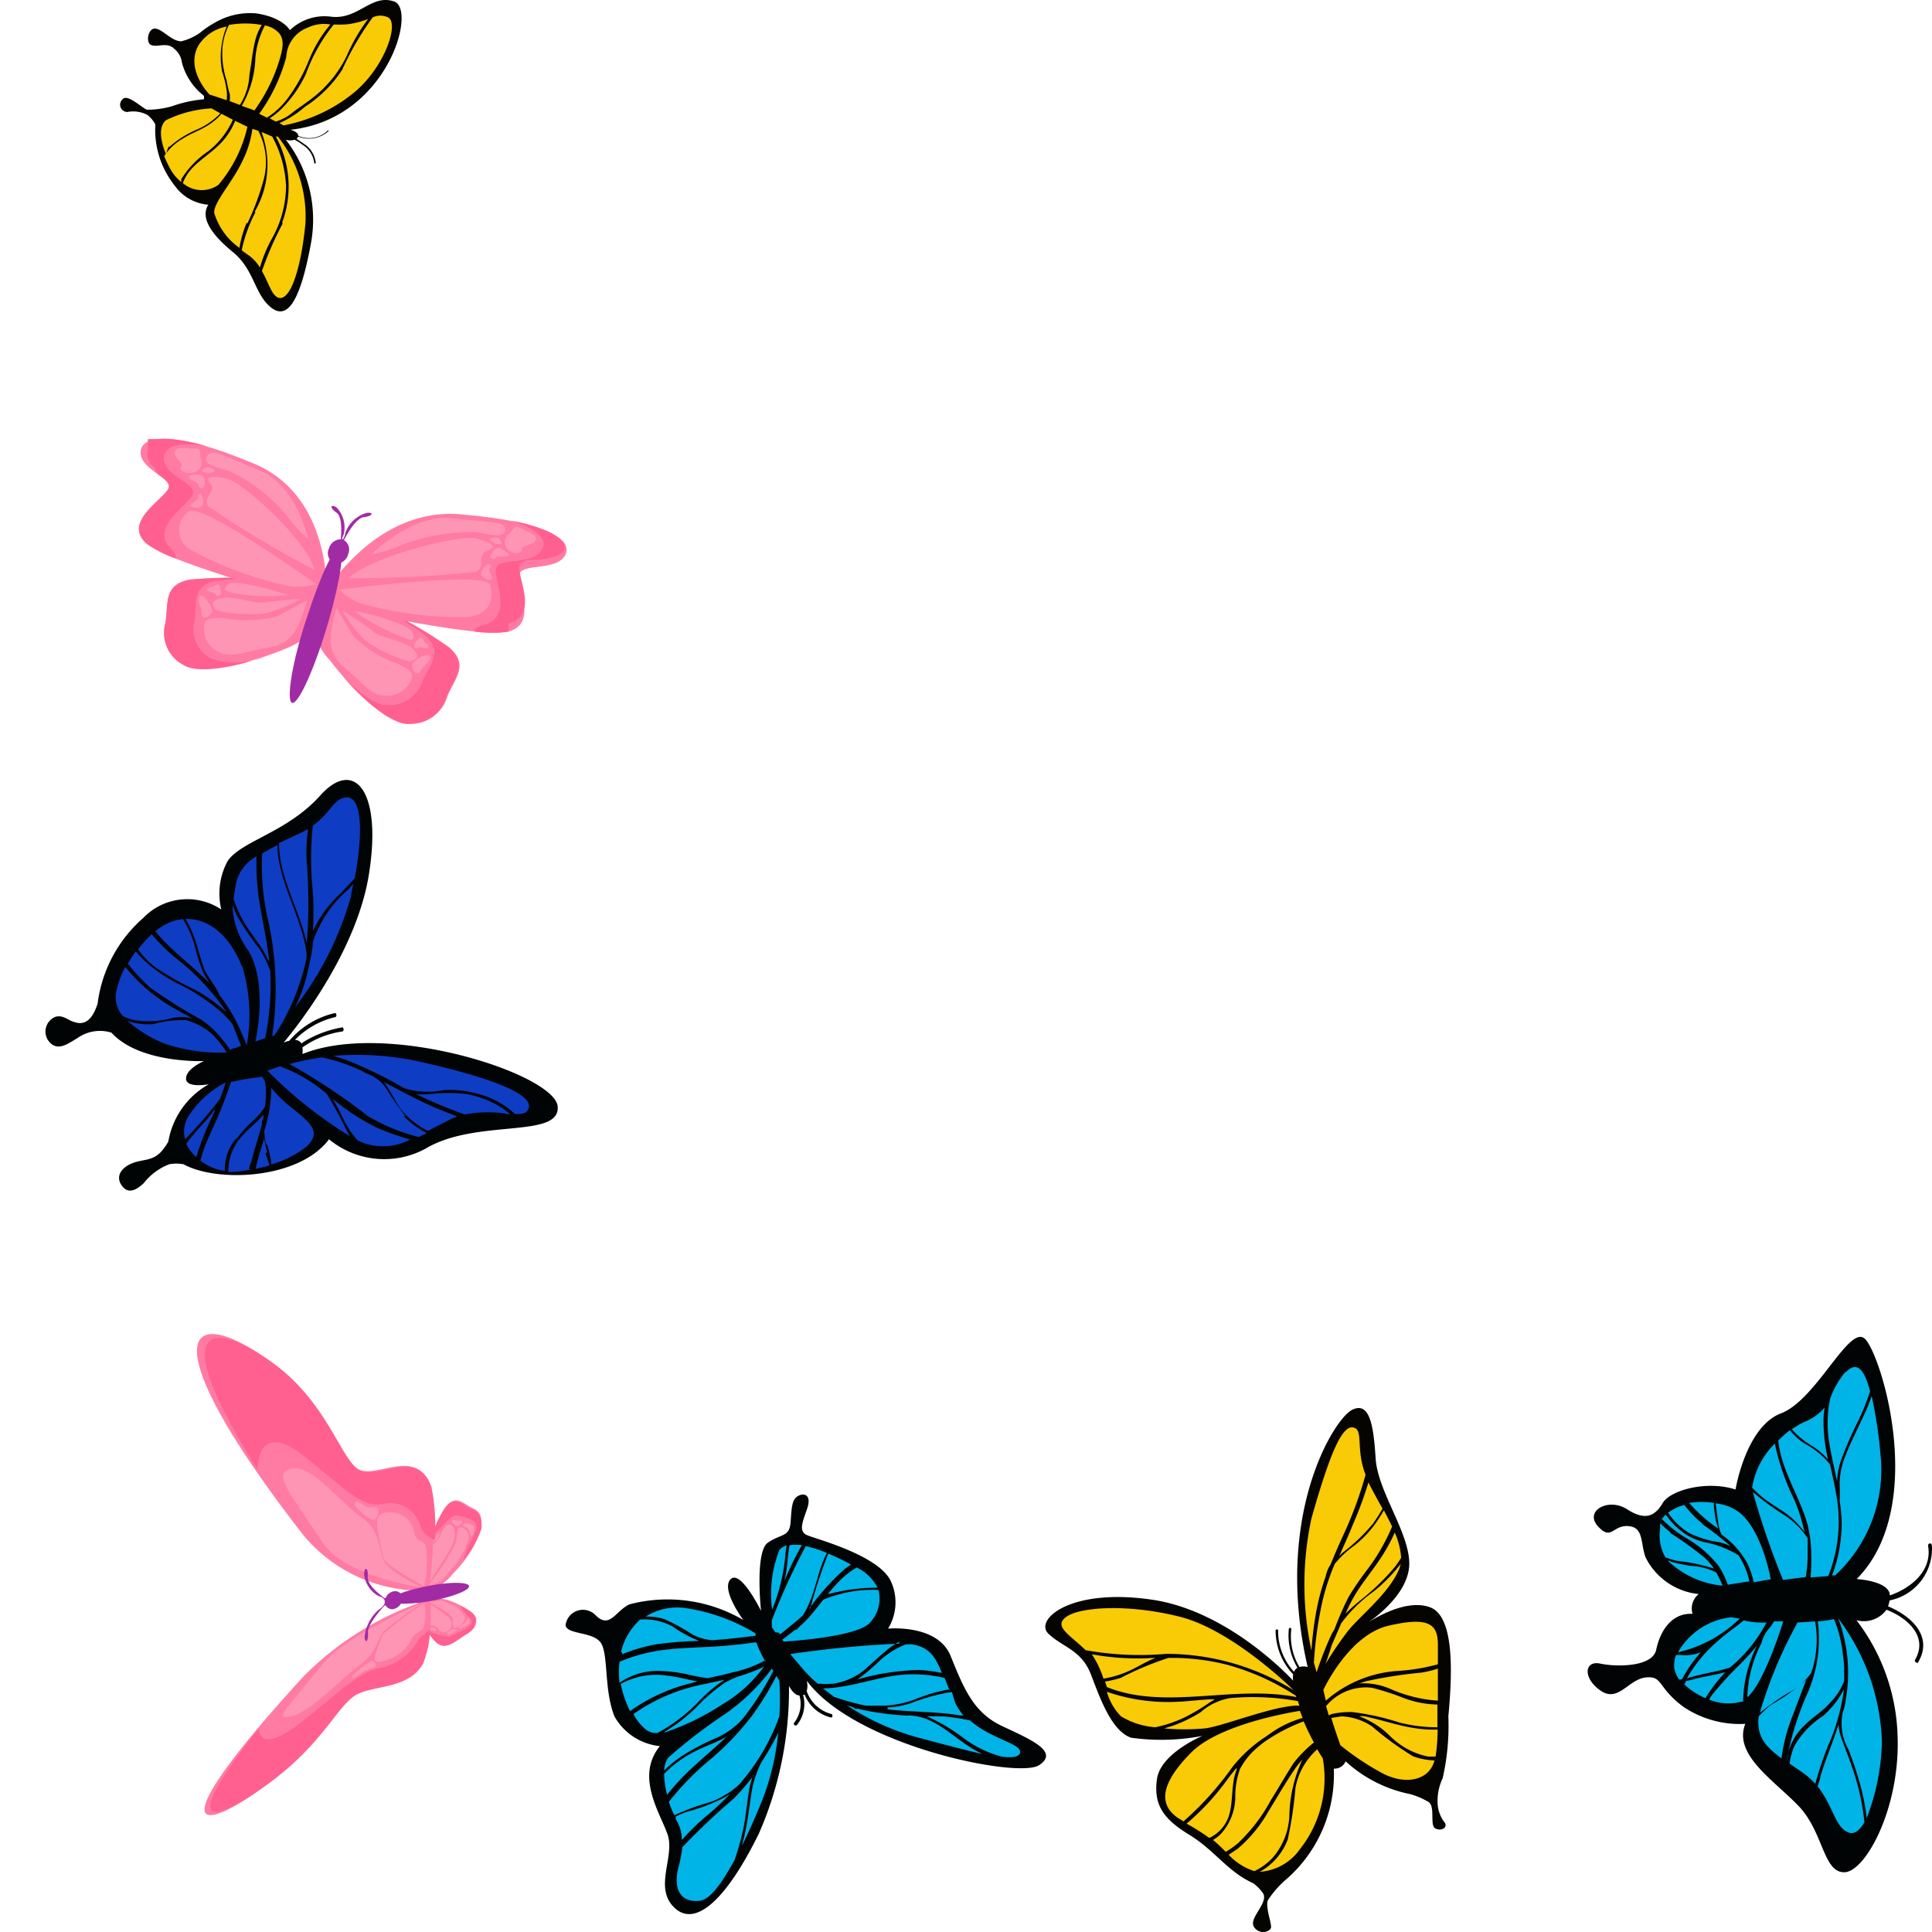 <svg xmlns="http://www.w3.org/2000/svg" xmlns:xlink="http://www.w3.org/1999/xlink" width="85" height="85" viewBox="0 0 85 85">
  <defs>
    <linearGradient id="linear-gradient" x1="-24.517" y1="424.317" x2="-23.571" y2="424.317" gradientUnits="objectBoundingBox">
      <stop offset="0" stop-color="#00b4e8"/>
      <stop offset="0.99" stop-color="#0e3dc4"/>
    </linearGradient>
    <linearGradient id="linear-gradient-2" x1="953.343" y1="518.765" x2="954.34" y2="518.765" xlink:href="#linear-gradient"/>
    <linearGradient id="linear-gradient-3" x1="886.631" y1="-1010.638" x2="889.556" y2="-1010.638" gradientUnits="objectBoundingBox">
      <stop offset="0" stop-color="#f9ca06"/>
      <stop offset="1" stop-color="#f7860b"/>
    </linearGradient>
    <linearGradient id="linear-gradient-4" x1="1878.359" y1="-910.859" x2="1884.561" y2="-910.859" xlink:href="#linear-gradient-3"/>
    <linearGradient id="linear-gradient-5" x1="1653.166" y1="-1002.1" x2="1658.623" y2="-1002.1" xlink:href="#linear-gradient-3"/>
    <linearGradient id="linear-gradient-6" x1="2435.504" y1="-1595.061" x2="2443.54" y2="-1595.061" xlink:href="#linear-gradient-3"/>
    <linearGradient id="linear-gradient-7" x1="1206.521" y1="-855.444" x2="1210.503" y2="-855.444" xlink:href="#linear-gradient-3"/>
    <linearGradient id="linear-gradient-8" x1="1915.108" y1="-4593.997" x2="1921.422" y2="-4593.997" xlink:href="#linear-gradient-3"/>
    <linearGradient id="linear-gradient-9" x1="637.54" y1="-2826.573" x2="639.642" y2="-2826.573" xlink:href="#linear-gradient-3"/>
    <linearGradient id="linear-gradient-10" x1="525.007" y1="-1360.086" x2="526.738" y2="-1360.086" xlink:href="#linear-gradient-3"/>
    <linearGradient id="linear-gradient-11" x1="1061.919" y1="-1413.461" x2="1065.427" y2="-1413.461" xlink:href="#linear-gradient-3"/>
    <linearGradient id="linear-gradient-12" x1="2816.519" y1="-1518.569" x2="2825.824" y2="-1518.569" xlink:href="#linear-gradient-3"/>
    <linearGradient id="linear-gradient-13" x1="1555.956" y1="-688.783" x2="1561.096" y2="-688.783" xlink:href="#linear-gradient-3"/>
    <linearGradient id="linear-gradient-14" x1="1128.764" y1="-3150.474" x2="1132.486" y2="-3150.474" xlink:href="#linear-gradient-3"/>
    <linearGradient id="linear-gradient-15" x1="900.689" y1="-3463.466" x2="903.66" y2="-3463.466" xlink:href="#linear-gradient-3"/>
    <linearGradient id="linear-gradient-16" x1="2193.072" y1="-1377.802" x2="2200.317" y2="-1377.802" xlink:href="#linear-gradient-3"/>
    <linearGradient id="linear-gradient-17" x1="1616.915" y1="-1112.339" x2="1622.256" y2="-1112.339" xlink:href="#linear-gradient-3"/>
    <linearGradient id="linear-gradient-18" x1="1989.367" y1="-499.064" x2="1995.938" y2="-499.064" xlink:href="#linear-gradient-3"/>
    <linearGradient id="linear-gradient-19" x1="1546.388" y1="-3479.769" x2="1551.498" y2="-3479.769" xlink:href="#linear-gradient-3"/>
    <linearGradient id="linear-gradient-20" x1="1092.236" y1="-2798.622" x2="1095.845" y2="-2798.622" xlink:href="#linear-gradient-3"/>
    <linearGradient id="linear-gradient-21" x1="1550.871" y1="-2755.751" x2="1555.996" y2="-2755.751" xlink:href="#linear-gradient-3"/>
    <linearGradient id="linear-gradient-22" x1="1178.795" y1="-1756.58" x2="1182.689" y2="-1756.58" xlink:href="#linear-gradient-3"/>
    <linearGradient id="linear-gradient-23" x1="1132.56" y1="1038.864" x2="1133.76" y2="1038.864" xlink:href="#linear-gradient-3"/>
    <linearGradient id="linear-gradient-24" x1="1026.285" y1="809.112" x2="1032.808" y2="809.112" xlink:href="#linear-gradient"/>
  </defs>
  <g id="butterfly_new_bl" transform="translate(1.975 0.007)">
    <path id="Path_179717" data-name="Path 179717" d="M16.8,70.43a2.3,2.3,0,0,0,1.2-.79,5.41,5.41,0,0,0,1.27-2c0-.44,0-.72-.4-.89s-.79-.73-1.29.12A15.51,15.51,0,0,0,16.43,70C16.32,70.46,16.54,70.52,16.8,70.43Z" transform="translate(-0.053 -0.404)" fill="#ff7ba3"/>
    <path id="Path_179718" data-name="Path 179718" d="M16.75,70.2A7.64,7.64,0,0,1,17,68.4a.94.94,0,0,0,.38-.3c.08-.15.27-.71.51-.62s.27.57,0,1.06S17,69.92,17,70Z" transform="translate(-0.053 -0.404)" fill="#ff95b4"/>
    <path id="Path_179719" data-name="Path 179719" d="M18.8,68.18c.39-.72.4-.92-.67-1.12-.23,0-.68.61-1.08.93a6.62,6.62,0,0,1,.49-1.08c.5-.85.86-.31,1.29-.12s.44.45.4.89a3.76,3.76,0,0,1-.79,1.38,7.31,7.31,0,0,1,.36-.88Z" transform="translate(-0.055 -0.397)" fill="#ff608f"/>
    <path id="Path_179720" data-name="Path 179720" d="M16.94,70.12a8.91,8.91,0,0,0,1.18-1.84c.13-.53.05-.65.19-.68s.53.16.32.67a3.11,3.11,0,0,1-.55,1c-.26.28-.49.64-.67.71S16.85,70.23,16.94,70.12Z" transform="translate(-0.054 -0.404)" fill="#ff95b4"/>
    <path id="Path_179721" data-name="Path 179721" d="M18.21,67.52c-.1,0-.28-.17-.24-.23s.14,0,.28,0,.19,0,.15.09A.39.39,0,0,1,18.21,67.52Z" transform="translate(-0.056 -0.391)" fill="#ff95b4"/>
    <path id="Path_179722" data-name="Path 179722" d="M18.51,67.41s.39,0,.42.15a.5.5,0,0,1-.06.37c-.06.07-.08.09-.09,0a.77.77,0,0,0-.14-.34C18.57,67.58,18.36,67.52,18.51,67.41Z" transform="translate(-0.058 -0.393)" fill="#ff95b4"/>
    <path id="Path_179723" data-name="Path 179723" d="M17.41,67.87s-.05.26-.15.29-.15.08-.14,0,.12-.16.18-.23S17.44,67.77,17.41,67.87Z" transform="translate(-0.054 -0.395)" fill="#ff95b4"/>
    <path id="Path_179724" data-name="Path 179724" d="M16.91,70.36a6.75,6.75,0,0,1-5.56-2.46c-6.79-8.75-5.2-10.39-1.3-7.53,2.49,1.83,3,4.53,3.9,4.72s2.42-.93,3,.65C17.32,66.89,16.91,70.36,16.91,70.36Z" transform="translate(0 -0.394)" fill="#ff7ba3"/>
    <path id="Path_179725" data-name="Path 179725" d="M16.53,67.53a1.38,1.38,0,0,0-1.59-1c-1,.24-1.68-.63-3.58-2.12-1.52-1.2-2-.31-2,.62-4-6.31-2.2-6.79.74-4.63,2.49,1.83,3,4.53,3.9,4.72s2.42-.93,3,.65a8.56,8.56,0,0,1,.15,2.37C16.86,68,16.56,67.75,16.53,67.53Z" transform="translate(0 -0.383)" fill="#ff608f"/>
    <path id="Path_179726" data-name="Path 179726" d="M16.6,70.24s-3.39-.45-4.39-2c-1.6-2.4-2.21-3.05-1.34-3.24S13,66.53,14,67.2c.76.54.69,1.39.92,1.87S16.6,70.24,16.6,70.24Z" transform="translate(0 -0.401)" fill="#ff95b4"/>
    <path id="Path_179727" data-name="Path 179727" d="M16.75,70.2s-1.73-.93-1.81-1.26-.24-1.11-.26-1.31-.13-.71.52-.7a1.07,1.07,0,0,1,1.1.88c.05.43.48.39.51.62a6,6,0,0,1,0,1.41A.84.84,0,0,0,16.75,70.2Z" transform="translate(-0.048 -0.403)" fill="#ff95b4"/>
    <path id="Path_179728" data-name="Path 179728" d="M14.45,67.27a2.2,2.2,0,0,1-.82-.67c0-.18.09-.21.39,0s.55,0,.64.14S14.55,67.31,14.45,67.27Z" transform="translate(0 -0.389)" fill="#ff95b4"/>
    <path id="Path_179729" data-name="Path 179729" d="M16.84,70.84a2,2,0,0,1,1.1.1c.58.23,1.08.56,1.09.79s-.07.45-.46.68-.83.7-1.26.36a4.12,4.12,0,0,1-.87-1.54C16.36,71,16.58,70.88,16.84,70.84Z" transform="translate(-0.053 -0.495)" fill="#ff7ba3"/>
    <path id="Path_179730" data-name="Path 179730" d="M16.77,71s0,1,.16,1a.58.58,0,0,1,.35.06c.07.06.22.34.46.21a.37.37,0,0,0,.05-.64,7,7,0,0,0-.83-.59Z" transform="translate(-0.053 -0.495)" fill="#ff95b4"/>
    <path id="Path_179731" data-name="Path 179731" d="M18.65,71.56c.32.32.32.44-.75.92-.23.1-.62-.15-1-.21a1.93,1.93,0,0,0,.39.5c.43.34.82-.1,1.26-.36S19,72,19,71.73s-.29-.39-.66-.59a1.62,1.62,0,0,0,.31.42Z" transform="translate(-0.054 -0.495)" fill="#ff608f"/>
    <path id="Path_179732" data-name="Path 179732" d="M17,71s1,.48,1,.74,0,.38.13.36.53-.28.37-.52-.23-.37-.47-.46-.43-.23-.61-.21S16.87,71,17,71Z" transform="translate(-0.054 -0.495)" fill="#ff95b4"/>
    <path id="Path_179733" data-name="Path 179733" d="M18,72.17c-.1,0-.29.2-.26.22s.14,0,.27-.08.19-.07.16-.1A.18.18,0,0,0,18,72.17Z" transform="translate(-0.055 -0.495)" fill="#ff95b4"/>
    <path id="Path_179734" data-name="Path 179734" d="M18.3,72.14a1,1,0,0,0,.43-.24c0-.08,0-.18,0-.2s-.08,0-.09,0a.58.58,0,0,1-.17.25C18.37,72,18.16,72.12,18.3,72.14Z" transform="translate(-0.057 -0.495)" fill="#ff95b4"/>
    <path id="Path_179735" data-name="Path 179735" d="M17.26,72.22a.117.117,0,0,0-.13-.12c-.13.01-.14,0-.14.06s.1.06.16.08S17.28,72.28,17.26,72.22Z" transform="translate(-0.053 -0.495)" fill="#ff95b4"/>
    <path id="Path_179736" data-name="Path 179736" d="M16.94,70.85a13.63,13.63,0,0,0-5.53,3.36C5.1,81.09,6.49,81.47,10,78.84c2.33-1.75,2.93-3.43,3.78-3.83s2.24-.23,2.87-1.34a6.81,6.81,0,0,0,.29-2.82Z" transform="translate(0 -0.495)" fill="#ff7ba3"/>
    <path id="Path_179737" data-name="Path 179737" d="M16.38,72.73a2.45,2.45,0,0,1-1.61,1.13c-.94.19-1.63.92-3.47,2.38-1.45,1.14-1.85.8-1.89.29-3.62,4.57-2.08,4.3.57,2.31,2.33-1.75,2.93-3.43,3.78-3.83s2.24-.23,2.87-1.34a3.83,3.83,0,0,0,.31-1.48C16.72,72.34,16.42,72.58,16.38,72.73Z" transform="translate(0 -0.495)" fill="#ff608f"/>
    <path id="Path_179738" data-name="Path 179738" d="M16.63,71s-3.36,1.43-4.38,2.67c-1.61,2-2.24,2.53-1.39,2.32s2.06-1.54,3-2.25c.76-.57.74-1.06,1-1.43A12.619,12.619,0,0,1,16.63,71Z" transform="translate(0 -0.495)" fill="#ff95b4"/>
    <path id="Path_179739" data-name="Path 179739" d="M16.77,71a14.56,14.56,0,0,0-1.86,1.4c-.1.24-.29.75-.32.88s-.17.47.45.25a1.77,1.77,0,0,0,1.12-.89c.08-.29.5-.4.55-.56a2.55,2.55,0,0,0,.07-.86A.32.32,0,0,1,16.77,71Z" transform="translate(-0.048 -0.495)" fill="#ff95b4"/>
    <path id="Path_179740" data-name="Path 179740" d="M14.34,73.57a3.83,3.83,0,0,0-.82.67c0,.11.08.09.38-.13s.53-.2.62-.3S14.45,73.51,14.34,73.57Z" transform="translate(0 -0.495)" fill="#ff95b4"/>
    <path id="Path_179741" data-name="Path 179741" d="M17.22,70.21c.87-.14,1.49-.1,1.49.07s-.63.43-1.5.61-1.93.23-1.93,0S16.22,70.37,17.22,70.21Z" transform="translate(-0.05 -0.495)" fill="#a12ba5"/>
    <path id="Path_179742" data-name="Path 179742" d="M15.39,70.5a.32.32,0,0,1,.39.32.51.51,0,0,1-.39.46A.33.33,0,0,1,15,71a.49.49,0,0,1,.39-.5Z" transform="translate(-0.048 -0.495)" fill="#a12ba5"/>
    <path id="Path_179743" data-name="Path 179743" d="M15,71.12s-.77.8-.74,1.19-.12.51-.15.21a1.85,1.85,0,0,1,.62-1.21C15,71.14,15,71,15,71l.16.09Z" transform="translate(-0.046 -0.495)" fill="#a12ba5"/>
    <path id="Path_179744" data-name="Path 179744" d="M15,70.8s-.78-.52-.75-.93-.13-.48-.16-.16a1.23,1.23,0,0,0,.64,1c.28.06.27.24.27.24l.16-.14Z" transform="translate(-0.046 -0.495)" fill="#a12ba5"/>
    <path id="Path_179745" data-name="Path 179745" d="M12.43,26.8s-.09,1.16-1.82,1.88-3.85,1.16-4.52.7a1.57,1.57,0,0,1-.79-1.81c.15-.89-.1-1.7,1.08-1.93a24.28,24.28,0,0,1,5,.15C12.34,25.9,12.57,26.35,12.43,26.8Z" transform="translate(0 -0.155)" fill="#ff7ba3"/>
    <path id="Path_179746" data-name="Path 179746" d="M10.83,26.31c-.07,0-2.45-.73-2.76-.46s-.13.35.75.47a9,9,0,0,0,2.01-.01Z" transform="translate(0 -0.15)" fill="#ff95b4"/>
    <path id="Path_179747" data-name="Path 179747" d="M7.31,29.12a1.44,1.44,0,0,1-.73-1.64c.12-.8-.12-1.55.92-1.77a12.36,12.36,0,0,1,2.58-.05,17.62,17.62,0,0,0-3.7,0c-1.18.23-.93,1-1.08,1.93a1.57,1.57,0,0,0,.79,1.81c.56.38,2.07.17,3.63-.37a3.42,3.42,0,0,1-2.41.09Z" transform="translate(0 -0.155)" fill="#ff608f"/>
    <path id="Path_179748" data-name="Path 179748" d="M11.54,26.56c-.36,1.29-.72,1.94-1.69,2.08s-1.61.48-2.15.22A1.13,1.13,0,0,1,7,27.78c0-.34.13-.49.93-.42a5.58,5.58,0,0,0,2.29-.09Z" transform="translate(0 -0.158)" fill="#ff95b4"/>
    <path id="Path_179749" data-name="Path 179749" d="M11.29,26.49a7.18,7.18,0,0,1-1.56.64A6.48,6.48,0,0,1,7.54,27c-.09-.17-.35-.35.14-.52s1.58.24,1.91.18S11.29,26.49,11.29,26.49Z" transform="translate(0 -0.155)" fill="#ff95b4"/>
    <path id="Path_179750" data-name="Path 179750" d="M7.52,25.89c-.17.13-.44.07-.37.2s.34.1.36.2a.12.12,0,0,0,.22,0C7.78,26.19,7.71,25.73,7.52,25.89Z" transform="translate(0 -0.151)" fill="#ff95b4"/>
    <path id="Path_179751" data-name="Path 179751" d="M7.36,27.06c-.05.16-.3.32-.41.23s0-.26-.09-.42-.14-.45,0-.51S7.4,26.91,7.36,27.06Z" transform="translate(0 -0.154)" fill="#ff95b4"/>
    <path id="Path_179752" data-name="Path 179752" d="M12.39,26.75s.45-4.7-3.18-6.23-5-1.25-5-.49,1.43,1.11,1.23,1.59-2,1.47-1,2.39S12.39,26.75,12.39,26.75Z" transform="translate(0 -0.123)" fill="#ff7ba3"/>
    <path id="Path_179753" data-name="Path 179753" d="M4.45,24a4.82,4.82,0,0,0,1.29.68c.06-.09,0-.22-.18-.41-1-.92.74-1.91.94-2.41s-1.26-.79-1.27-1.59c0-.49.58-.76,1.89-.52h0a7.44,7.44,0,0,0-1.67-.32H4.53V20a.54.54,0,0,0,0,.28.75.75,0,0,0,.07.12v.06a1.39,1.39,0,0,0,.21.21q.088.169.19.33a1.46,1.46,0,0,1,.24.17h0c.16.14.26.27.2.42-.21.49-2,1.47-1,2.39Z" transform="translate(0 -0.12)" fill="#ff608f"/>
    <path id="Path_179754" data-name="Path 179754" d="M11.93,25.83s-5.11-3.68-5.61-3.19a1,1,0,0,0,.21,1.74,15.91,15.91,0,0,0,4.29,1.55,3.28,3.28,0,0,0,1.11-.1Z" transform="translate(0 -0.136)" fill="#ff95b4"/>
    <path id="Path_179755" data-name="Path 179755" d="M11.86,25.19A44.681,44.681,0,0,1,7.19,22.4c-.27-.43.39-.64.09-1s.11-.34.72-.23S11.51,23.84,11.86,25.19Z" transform="translate(0 -0.128)" fill="#ff95b4"/>
    <path id="Path_179756" data-name="Path 179756" d="M11.58,23.82s-.5-2.33-2.13-3-2.11-1-2.32-.64.39.49,1,.66a7.71,7.71,0,0,1,2.48,1.91,5.36,5.36,0,0,0,.97,1.07Z" transform="translate(0 -0.121)" fill="#ff95b4"/>
    <path id="Path_179757" data-name="Path 179757" d="M6.66,19.85c-.44,0-.84-.12-.94.12s.44.56.28.67.2.36.52.26a.453.453,0,0,0,.36-.56C6.8,20.16,6.91,19.84,6.66,19.85Z" transform="translate(0 -0.116)" fill="#ff95b4"/>
    <path id="Path_179758" data-name="Path 179758" d="M6.8,21c-.25,0-.49,0-.45.12s.44.24.42.33a.14.14,0,0,0,.19.14C7.05,21.55,7.11,21,6.8,21Z" transform="translate(0 -0.123)" fill="#ff95b4"/>
    <path id="Path_179759" data-name="Path 179759" d="M7.11,20.68c-.11.05-.28.12-.15.19a.66.66,0,0,0,.48,0C7.54,20.84,7.25,20.61,7.11,20.68Z" transform="translate(0 -0.12)" fill="#ff95b4"/>
    <path id="Path_179760" data-name="Path 179760" d="M6.88,22.41c-.26.12-.49,0-.47-.07s.36-.23.33-.33,0-.14.09-.17S7.06,22.33,6.88,22.41Z" transform="translate(0 -0.127)" fill="#ff95b4"/>
    <path id="Path_179761" data-name="Path 179761" d="M12,26.68a2.44,2.44,0,0,0,.57,2.51c1.18,1.55,2.71,2.88,3.52,2.81a1.66,1.66,0,0,0,1.65-1.18c.33-.83,1-1.41.08-2.18a23.67,23.67,0,0,0-4.4-2.33C12.52,26,12.09,26.23,12,26.68Z" transform="translate(-0.042 -0.163)" fill="#ff7ba3"/>
    <path id="Path_179762" data-name="Path 179762" d="M13.62,27c.07,0,2.49.57,2.61,1s-.06.36-.89,0a8.58,8.58,0,0,1-1.72-1Z" transform="translate(-0.045 -0.159)" fill="#ff95b4"/>
    <path id="Path_179763" data-name="Path 179763" d="M15.16,31.18a1.53,1.53,0,0,0,1.5-1.05c.32-.76.92-1.28.14-2a12.44,12.44,0,0,0-2.2-1.31,17.19,17.19,0,0,1,3.2,1.8c.9.77.25,1.35-.08,2.18A1.66,1.66,0,0,1,16.07,32c-.68.06-1.87-.87-2.93-2.09C13.9,30.7,14.68,31.23,15.16,31.18Z" transform="translate(-0.045 -0.165)" fill="#ff608f"/>
    <path id="Path_179764" data-name="Path 179764" d="M12.87,26.91c-.37,1.28-.4,2,.36,2.62s1.13,1.2,1.73,1.23a1.16,1.16,0,0,0,1.15-.59c.17-.31.16-.49-.57-.82a5.2,5.2,0,0,1-1.92-1.2C13.37,27.75,12.87,26.91,12.87,26.91Z" transform="translate(-0.043 -0.163)" fill="#ff95b4"/>
    <path id="Path_179765" data-name="Path 179765" d="M13.12,27a6.62,6.62,0,0,0,1,1.32,6.09,6.09,0,0,0,2,.94c.17-.1.49-.13.16-.51s-1.5-.56-1.75-.78S13.12,27,13.12,27Z" transform="translate(-0.044 -0.161)" fill="#ff95b4"/>
    <path id="Path_179766" data-name="Path 179766" d="M16.69,28.29c.07.2.34.28.22.36s-.36-.08-.43,0-.2,0-.19-.1S16.61,28.06,16.69,28.29Z" transform="translate(-0.052 -0.164)" fill="#ff95b4"/>
    <path id="Path_179767" data-name="Path 179767" d="M16.21,29.39c0,.15.08.41.23.39s.18-.2.3-.32.36-.31.23-.45S16.25,29.23,16.21,29.39Z" transform="translate(-0.051 -0.17)" fill="#ff95b4"/>
    <path id="Path_179768" data-name="Path 179768" d="M12.07,26.67s2.27-4.25,6.26-3.91,5,1.18,4.58,1.84-1.87.3-2,.81.86,2.16-.48,2.51S12.07,26.67,12.07,26.67Z" transform="translate(-0.045 -0.14)" fill="#ff7ba3"/>
    <path id="Path_179769" data-name="Path 179769" d="M20.46,27.92a5.1,5.1,0,0,1-1.5,0c0-.11.1-.21.38-.28,1.37-.35.45-2,.57-2.5s1.53-.11,2-.79c.28-.42-.07-.92-1.34-1.31h0a7.21,7.21,0,0,1,1.63.48h0l.19.1h0l.16.1h0l.07.05h0l.12.1h0l.1.1h0a.36.36,0,0,1,.07.1h0v.05h0v.05h0v.05h0a.09.09,0,0,1,0,.05h0v.05h0a.7.7,0,0,1-.21.21l-.13.08H22.5a1.32,1.32,0,0,1-.3.09l-.48.07h-.36c-.23.05-.39.12-.42.28-.09.52.86,2.16-.48,2.51Z" transform="translate(-0.061 -0.142)" fill="#ff608f"/>
    <path id="Path_179770" data-name="Path 179770" d="M13,26.09s6.49-.85,6.64-.2,0,1.36-1.17,1.41a16.5,16.5,0,0,1-4.57-.62,3,3,0,0,1-.9-.59Z" transform="translate(-0.045 -0.152)" fill="#ff95b4"/>
    <path id="Path_179771" data-name="Path 179771" d="M13.41,25.57a50.19,50.19,0,0,0,5.6-.28c.47-.24,0-.73.51-.93s.1-.35-.49-.54S14.47,24.57,13.41,25.57Z" transform="translate(-0.047 -0.141)" fill="#ff95b4"/>
    <path id="Path_179772" data-name="Path 179772" d="M14.42,24.52s1.76-1.78,3.52-1.59,2.37.13,2.36.5-.61.25-1.23.11a9,9,0,0,0-3.22.52A6.48,6.48,0,0,1,14.42,24.52Z" transform="translate(-0.049 -0.135)" fill="#ff95b4"/>
    <path id="Path_179773" data-name="Path 179773" d="M20.91,23.33c.38.21.8.29.75.54s-.71.28-.63.44-.37.23-.59,0a.43.43,0,0,1,0-.64C20.62,23.54,20.7,23.21,20.91,23.33Z" transform="translate(-0.063 -0.137)" fill="#ff95b4"/>
    <path id="Path_179774" data-name="Path 179774" d="M20.14,24.27c.19.14.41.24.32.31s-.52,0-.55.08a.14.14,0,0,1-.24,0C19.61,24.62,19.89,24.09,20.14,24.27Z" transform="translate(-0.061 -0.141)" fill="#ff95b4"/>
    <path id="Path_179775" data-name="Path 179775" d="M20.06,23.84c.06.1.16.24,0,.24a.61.61,0,0,1-.42-.21C19.6,23.79,20,23.73,20.06,23.84Z" transform="translate(-0.061 -0.138)" fill="#ff95b4"/>
    <path id="Path_179776" data-name="Path 179776" d="M19.27,25.44c.16.23.41.26.45.15s-.18-.36-.1-.43.09-.11,0-.19S19.16,25.29,19.27,25.44Z" transform="translate(-0.06 -0.146)" fill="#ff95b4"/>
    <path id="Path_179777" data-name="Path 179777" d="M12.48,27.48c-.58,2-1.32,3.66-1.6,3.59s0-1.86.67-3.82c.57-1.78,1.18-3.06,1.41-3S13,25.69,12.48,27.48Z" transform="translate(0 -0.153)" fill="#a12ba5"/>
    <path id="Path_179778" data-name="Path 179778" d="M13.35,24.49a.55.55,0,0,1-.59.44.49.49,0,0,1-.27-.65.56.56,0,0,1,.59-.42.48.48,0,0,1,.27.63Z" transform="translate(0 -0.14)" fill="#a12ba5"/>
    <path id="Path_179779" data-name="Path 179779" d="M13,24s.16-1.09-.17-1.32-.25-.39,0-.23a1.27,1.27,0,0,1,.31,1.21c-.16.33,0,.45,0,.45l-.23.07Z" transform="translate(0 -0.133)" fill="#a12ba5"/>
    <path id="Path_179780" data-name="Path 179780" d="M13.14,23.93s.48-1,.89-1.05.45-.22.14-.19a1.39,1.39,0,0,0-.95.88c-.06.36-.26.4-.26.4l.16.16Z" transform="translate(0 -0.134)" fill="#a12ba5"/>
    <path id="Path_179781" data-name="Path 179781" d="M22.56,48.93c-.11-1.42-7.49-3.82-11.23-2.31a1,1,0,0,0,0-.29h0a4,4,0,0,1,1.74-.7c.11,0,.08-.21,0-.18a4.81,4.81,0,0,0-1.71.65l-.07.06A.32.32,0,0,0,11,46a3.65,3.65,0,0,1,1.75-1c.12,0,.08-.21,0-.18a3.73,3.73,0,0,0-2,1.22,1,1,0,0,0-.25.08s3.14-3.62,3.75-7.37-.66-5.15-2.13-3.51-3.48,2-4.08,2.89a3,3,0,0,0-.28,2.13,2.69,2.69,0,0,0-3.44.38,6,6,0,0,0-2,3.76c-.16.5-.44,1-1,.82-.32-.08-.5-.33-.85-.24A.7.7,0,0,0,.13,46c.38.56.86.18,1.3-.08a1.71,1.71,0,0,1,1.5-.24C4.17,47.05,7,46.93,7,46.93s-.79.33-.79.77,1,.25,1,.25a3.59,3.59,0,0,0-1.78,2.52,2.42,2.42,0,0,1-.29.42c-.41.46-.82.34-1.31.54s-.74.6-.43,1,.69.11.95-.13a2.62,2.62,0,0,1,1.12-.83,1.71,1.71,0,0,1,.63,0c1.49.82,5.09.66,6.4-1.1a3.81,3.81,0,0,0,4.27.4C19,49.45,22.68,50.36,22.56,48.93Z" transform="translate(0 -0.254)" fill="#000405"/>
    <path id="Path_179782" data-name="Path 179782" d="M4.86,41.22h0a2.36,2.36,0,0,1,.89-.48l.32-.06a4.57,4.57,0,0,1,.59,1.45,8.27,8.27,0,0,0,.28.84,3.16,3.16,0,0,0,.33.56h0C6.47,42.71,5.55,42.07,4.86,41.22Zm.64,3.84a1.87,1.87,0,0,1,1,0l-.65-.36a7.51,7.51,0,0,1-2.31-1.91A3.75,3.75,0,0,0,3.12,44a1.27,1.27,0,0,0,.31.95,2.37,2.37,0,0,0,.53.18,3.82,3.82,0,0,0,1.54-.07Zm-.66-2.27a13.22,13.22,0,0,0,1.76,1,7,7,0,0,1,1.4,1,10.45,10.45,0,0,0-2.3-2.44,8.33,8.33,0,0,1-1-1,4.78,4.78,0,0,0-.6.67,3.79,3.79,0,0,0,.74.77Zm3.46-3a5.11,5.11,0,0,0,.52,1.13c.3.48.67.9.93,1.41,0,.08.09.16.12.24-.1-1-.32-1.87-.46-2.82a11.17,11.17,0,0,1-.1-1.83,1.84,1.84,0,0,0-.9,1.17C8.37,39.35,8.33,39.57,8.3,39.79Zm7.52,8.34h0a3.56,3.56,0,0,0,1.72.08,4.48,4.48,0,0,1,1.54.17,3.72,3.72,0,0,1,1.6.88c.27,0,.47,0,.57-.18.34-.55-1-1.27-4.65-2.1a12.84,12.84,0,0,0-3.91-.28l.54.17a19.109,19.109,0,0,1,2.59,1.26Zm-9.55-3a4.68,4.68,0,0,0-1.48.17,2.79,2.79,0,0,1-1.16-.14,5.8,5.8,0,0,0,1.63,1A7.55,7.55,0,0,0,8,46.55a6,6,0,0,0-.58-.75,2.81,2.81,0,0,0-1.15-.65ZM9.79,40.6A13.92,13.92,0,0,1,10,45.82h.07l.12-.15a10.12,10.12,0,0,0,1.32-3.26v-.23c-.21-1.62-1.26-3.13-1.28-4.75-.24.12-.46.24-.67.37A10.66,10.66,0,0,0,9.79,40.6Zm2,1.12h0a4.107,4.107,0,0,1-.12.77h0q-.06.34-.15.69A6.8,6.8,0,0,1,11,44.57a14.29,14.29,0,0,0,2.47-4.9,3.037,3.037,0,0,1,.11-.54l-.23.25a5.19,5.19,0,0,0-1.57,2.34Zm0-5.15a13.58,13.58,0,0,0,0,2.92,14.11,14.11,0,0,1,0,1.72A5.29,5.29,0,0,1,13,39.56l.63-.67c.44-2.41.22-3.58-.35-3.56s-.69.67-1.49,1.24Zm-.27,1.62a7.12,7.12,0,0,1,.06-1.47l-.28.15-1,.47c0,1.51.9,2.92,1.22,4.41a22.27,22.27,0,0,0,0-3.56Zm1.81,11.9a19.221,19.221,0,0,0-.93-1.72,6.73,6.73,0,0,0-2.06-1.21l-.14.05-.41.14h0a18.8,18.8,0,0,0,3.64,2.89Zm-.17-.55a4.16,4.16,0,0,0,.59.87,2.08,2.08,0,0,0,.32.14,2.56,2.56,0,0,0,2-.17,11.17,11.17,0,0,1-1.47-.52,10,10,0,0,1-1.94-1.27,9.707,9.707,0,0,1,.5.95Zm-4.9-4.22a4.28,4.28,0,0,0-.7-.71,8.51,8.51,0,0,0-1.53-1,6.63,6.63,0,0,1-1.54-1A4.37,4.37,0,0,1,4,42.1c-.12.17-.24.36-.35.54a7.52,7.52,0,0,0,1,1.07,20.81,20.81,0,0,0,2.2,1.38,3.91,3.91,0,0,1,1,.95l.06.06c.09.12.17.23.25.36,0-.06.22-.12.22-.1l.25-.11c-.06-.16-.13-.31-.17-.43ZM19.78,48.8a4.48,4.48,0,0,0-1.23-.42,7.13,7.13,0,0,0-1.6,0,3.22,3.22,0,0,1-.62,0l.33.16a19.249,19.249,0,0,0,1.82.74,5.17,5.17,0,0,1,2,0A3.24,3.24,0,0,0,19.78,48.8Zm-10,1.8a6.41,6.41,0,0,1,.17.73q0,.075,0,.15a4.5,4.5,0,0,0,1.59-.81c.54-.57.33-.89-.65-1.66a5.38,5.38,0,0,1-.93-.9A6.26,6.26,0,0,1,9.65,50a3.43,3.43,0,0,0,.08.6Zm0,.35a4.56,4.56,0,0,1-.13-.62c-.1.34-.27.84-.38,1.34a6,6,0,0,0,.61-.15A4.819,4.819,0,0,0,9.7,51Zm6.08-1.6a13.69,13.69,0,0,1-.88-1.27,1.72,1.72,0,0,0-.74-.57,1.4,1.4,0,0,1-.3-.15l-.15-.07a7.88,7.88,0,0,0-1.6-.52,10.64,10.64,0,0,0-1.43.29,26.8,26.8,0,0,1,3.45,2.29,8.25,8.25,0,0,0,2.24.92l.35-.17a4.14,4.14,0,0,1-1.02-.75ZM15.62,49a3.67,3.67,0,0,0,1.23,1l.88-.45a2.85,2.85,0,0,1,.41-.18l-.85-.34c-.82-.34-1.59-.77-2.38-1.18C15.19,48.21,15.37,48.61,15.62,49Zm-5.7-5.88v-.14a4.64,4.64,0,0,0-.49-1,12.09,12.09,0,0,1-1-1.48l-.18-.43a3.58,3.58,0,0,0,.7,2c.9,1.51.31,4,.31,4l.43-.15a11.67,11.67,0,0,0,.23-2.84Zm-.3,6.16c-.24.31-.6.56-.85.85a2.27,2.27,0,0,0-.7,1.68,4.54,4.54,0,0,0,.93-.1.536.536,0,0,1,.08-.34c.12-.52.32-1.09.47-1.66v-.12s0-.06.05-.06Zm-1.2,1.09a5.77,5.77,0,0,1,.61-.7,3.19,3.19,0,0,0,.65-.73,3.24,3.24,0,0,0,0-1.12,1.75,1.75,0,0,1-.11-.2,12.839,12.839,0,0,0-1.38.23,21.35,21.35,0,0,1-1,2.46,7.07,7.07,0,0,0-.35,1,2.54,2.54,0,0,0,.49.29,2,2,0,0,0,.59.16,2.05,2.05,0,0,1,.5-1.43Zm.26-7.58c-.5-1.28-1.4-2.15-2.49-2.11a4.84,4.84,0,0,1,.48,1.11c.11.35.2.71.33,1.06s.51.75.68,1.18a7.17,7.17,0,0,1,1,1.73c.06.14.14.3.2.48a7.51,7.51,0,0,0-.2-3.49ZM6.49,50.22a3.55,3.55,0,0,0-.27.35,1.66,1.66,0,0,0,.44.58,12.66,12.66,0,0,1,.81-2v-.09C7.18,49.48,6.81,49.83,6.49,50.22ZM7.7,48.6c.09-.24.18-.48.25-.73h0a4.26,4.26,0,0,0-1.64,1.5,1.26,1.26,0,0,0-.14,1A20.486,20.486,0,0,0,7.7,48.6Z" transform="translate(0 -0.254)" fill="url(#linear-gradient)"/>
    <path id="Path_179783" data-name="Path 179783" d="M43.83,78.15c-.91.6-8.11-.85-10.22-3.72a.87.87,0,0,1,0,.46,1.57,1.57,0,0,0,1.06,1c.1,0,.09.18,0,.16a1.68,1.68,0,0,1-1.15-1,.18.18,0,0,1-.07,0,1.48,1.48,0,0,1-.26,1.32c-.06.08-.2,0-.13-.09a1.35,1.35,0,0,0,.23-1.2c-.26,0-.46-.42-.46-.42a15.76,15.76,0,0,1-1.33,6.51c-1.44,2.92-2.8,4.14-3.72,3.24s.06-2.25-.3-3.24-1.4-2.54-.33-3.86a2.589,2.589,0,0,1-2-1.31c-.45-1.14-.27-2.59-.56-3.17s-1.5-.4-1.59-.83a.77.77,0,0,1,1.34-.43c.62.59.86-.22,1.48-.5a6.6,6.6,0,0,1,5,.69s-1-1.34-.56-1.79,1.34,1.39,1.34,1.39-.28-2.6.3-3,.95-.24,1-.89.05-1,.32-1.16.62-.06.41.55-.39,1,0,1.17,3.11.87,3.67,2a2.21,2.21,0,0,1-.11,2.11s2.18-.21,2.75,1.2,1,2.49,2.25,3.08S44.75,77.55,43.83,78.15Z" transform="translate(-0.093 -0.495)" fill="#000405"/>
    <path id="Path_179784" data-name="Path 179784" d="M28.66,77.56c.41-.22.86-.36,1.27-.58a1,1,0,0,0,.17-.1c-.45.44-.93.84-1.4,1.27a10.811,10.811,0,0,0-1.23,1.3,3.85,3.85,0,0,1-.13-.92,5,5,0,0,1,1.32-.97ZM32.14,74l-.06-.1A8.83,8.83,0,0,1,29.87,76a22,22,0,0,0-2.36,1.83,1.08,1.08,0,0,0-.17.55,5.57,5.57,0,0,1,1-.77A11,11,0,0,1,29.52,77a3.44,3.44,0,0,0,1.2-.81l.1-.11A12.7,12.7,0,0,0,32.14,74Zm-4.78,2.71a10.9,10.9,0,0,0,2.53-1.23,6,6,0,0,0,1.85-1.68,2.261,2.261,0,0,1-.35.17,8.15,8.15,0,0,1-.83.29,5.119,5.119,0,0,0-.53.25,7.57,7.57,0,0,0-1.29,1.11,7.52,7.52,0,0,1-1.38,1.06ZM30,74.39l-.88.19a8,8,0,0,0-3.13,1.32,2.12,2.12,0,0,0,.57.7.74.74,0,0,0,.49.13,7.42,7.42,0,0,0,1.85-1.42,6.39,6.39,0,0,1,1.1-.92Zm-4.51-1.21v.09A7.36,7.36,0,0,1,27,72.83a17,17,0,0,1,1.88-.15,5.45,5.45,0,0,1-1.16-.63,2.61,2.61,0,0,0-1.43-.31,2.77,2.77,0,0,0-.85,1.44Zm5.87-.72a.7.7,0,0,0,0-.11,8.21,8.21,0,0,0-3-1.1,2.6,2.6,0,0,0-1.83.36,2.73,2.73,0,0,1,.81.11,8.92,8.92,0,0,1,1.25.68,2.23,2.23,0,0,0,.88.25c.58-.04,1.21-.11,1.84-.19ZM30.64,79a9.33,9.33,0,0,0,1.77-3,13.2,13.2,0,0,0,0-1.57l-.13-.21a12.54,12.54,0,0,1-1.05,1.72,11.93,11.93,0,0,1-1.91,2,12.17,12.17,0,0,0-1.77,1.82,3.47,3.47,0,0,0,.24.59,10.359,10.359,0,0,1,1.56-.57A3.79,3.79,0,0,0,30.64,79Zm-2.79,1.45a.25.25,0,0,1,0,.07,1.72,1.72,0,0,1,.27.92,10.329,10.329,0,0,1,1.11-1.08,10.931,10.931,0,0,0,1-.94l-.24.15a7.721,7.721,0,0,1-1.58.61,3.149,3.149,0,0,0-.56.23Zm2.92,1.23c.27-.55.55-1.17.83-1.85a11.1,11.1,0,0,0,.76-3.11A11.081,11.081,0,0,1,31.63,78a5,5,0,0,0-.4,1.1c-.12.63-.17,1.26-.3,1.88-.05.25-.1.46-.16.66Zm.5-3.07a9.641,9.641,0,0,1-.86,1,30.7,30.7,0,0,0-2.27,2.15,6.089,6.089,0,0,1-.2,1c-.17.86.12,1.41.9,1.36.48,0,1-.71,1.6-1.8a11.311,11.311,0,0,0,.39-1.41c.12-.59.16-1.19.27-1.78a3.09,3.09,0,0,1,.17-.56Zm-5.83-4a4.67,4.67,0,0,0,.4,1.16,7.86,7.86,0,0,1,2.35-1.14l.62-.17c-.45-.07-.9-.21-1.34-.25a3.21,3.21,0,0,0-2.03.36Zm6.36-1a7,7,0,0,1-.41-.87c-.51.07-1,.13-1.55.17-.78.06-1.57.06-2.35.15a7.28,7.28,0,0,0-2.11.54,3.56,3.56,0,0,0,0,.92A3,3,0,0,1,27,74a6.65,6.65,0,0,1,1.26.13,9,9,0,0,0,1,.19c.36-.08.72-.15,1.07-.25a5.32,5.32,0,0,0,1.47-.54Zm4,.78a10.67,10.67,0,0,1,2.76-.43,6.9,6.9,0,0,1,1,.13c-.29-.72-.56-1.15-1.35-1.26h-.23a3.75,3.75,0,0,0-1.26.82,8.74,8.74,0,0,1-.88.73Zm1.88-1.59a47.72,47.72,0,0,0-4.79.46l.52.62a6.81,6.81,0,0,0,.68.68,4.21,4.21,0,0,0,.71,0A2.84,2.84,0,0,0,36.1,74c.34-.29.67-.61,1-.88a3.06,3.06,0,0,1,.58-.4Zm-.51,2.89c1.06.13,2.14.09,3.19.27h.15a2.54,2.54,0,0,1-.37-.57L40,74.93a8.109,8.109,0,0,0-1.72.46,3.92,3.92,0,0,1-1.11.22Zm2.74-.8-.23-.58a6.07,6.07,0,0,0-1.85-.14c-1.11.09-2.34.59-3.5.6l.48.37a11.16,11.16,0,0,0,1.4.39h.82a4.36,4.36,0,0,0,1.38-.29,7.2,7.2,0,0,1,1.5-.43Zm-1.84,1.08a13,13,0,0,1-1.84-.22l-.35-.08h-.11s-.07,0-.08-.06l-.3-.09a10.81,10.81,0,0,0,3.18,1.43c1.21.32,2.12.56,2.78.71-.16-.08-.32-.16-.48-.26-.9-.55-1.63-1.4-2.76-1.44ZM43,77.56c0-.38-1.29-.57-2.2-1.38A9.509,9.509,0,0,0,39.59,76H38.9a8.19,8.19,0,0,1,1.67,1,5.08,5.08,0,0,0,1.61.77C42.74,77.84,43,77.77,43,77.56ZM32.63,70.05a12.85,12.85,0,0,1,.77-1.58,2,2,0,0,0-.54,0c-.06.29-.08.6-.11.88A6.348,6.348,0,0,1,32.63,70.05Zm.1-1.57a.63.63,0,0,0-.32.2,5.32,5.32,0,0,0-.32,2.63,8.33,8.33,0,0,0,.59-2.47C32.69,68.72,32.71,68.6,32.73,68.48Zm1.61,2.39c-.21.27-.42.54-.65.8a4,4,0,0,1-.36.35l-.16.17h-.06l-.57.44.06.08s3.33-.18,3.83-.87a1.54,1.54,0,0,0,.34-1.4,5.62,5.62,0,0,0-2.43.43Zm2.39-.53a2,2,0,0,0-.72-.78l-.19-.11a3.36,3.36,0,0,0-.75.58,6,6,0,0,0-.53.6,8.33,8.33,0,0,1,2.19-.29Zm-3,.91h0a10.65,10.65,0,0,1,1.55-1.73l.28-.2a10.2,10.2,0,0,0-1-.48,22,22,0,0,0-.79,2.41Zm.74-2.45a5.189,5.189,0,0,0-.9-.29,29.631,29.631,0,0,0-1.49,3.26c0,.19,0,.31,0,.31l.16.23h.07a.12.12,0,0,1,.13.09c.33-.28.68-.54,1-.84.56-.86.62-1.94,1.07-2.76Z" transform="translate(-0.096 -0.495)" fill="url(#linear-gradient-2)"/>
    <path id="Path_179785" data-name="Path 179785" d="M57.65,62.53c-.8.44-3.45,4.7-1.93,11.3a.65.65,0,0,0-.36,0A2.61,2.61,0,0,1,55,72.17c0-.07-.1-.1-.11,0a2.77,2.77,0,0,0,.38,1.69.39.39,0,0,0-.15.18,2.65,2.65,0,0,1-.7-1.78.06.06,0,1,0-.11,0,2.79,2.79,0,0,0,.77,1.89,1.14,1.14,0,0,0,0,.28s-2.76-3.05-6.19-3.56c-3.64-.54-5.2.89-4.58,1.49s1.46.71,1.88,1.81.91,2.47,1.76,2.77a9.59,9.59,0,0,0,3.14-.08s-1.84.76-2,1.9.29,1.76,1.42,2.45,1.68,1.62,2.81,2.13a1.86,1.86,0,0,1,.44.45c.24.42-.63,1.08-.41,1.46s.77.25.76,0-.25-.89-.14-1.16a4.29,4.29,0,0,1,.75-.87h0a6.11,6.11,0,0,0,2.15-4.92.53.53,0,0,0,.52-.32,5.93,5.93,0,0,0,2.83,1.44h0a3.21,3.21,0,0,1,.82.35c.3.2.05,1,.28,1.15s.57,0,.44-.23a1.5,1.5,0,0,1-.32-.81h0a2.34,2.34,0,0,1,.22-1.16A10.42,10.42,0,0,0,61.91,76c.17-1.83.29-4.4-.81-4.8s-2.58.58-2.78.71c.22-.14,1.9-1.29,1.87-2.67s-1.39-3.15-1.48-4.59S58.45,62.1,57.65,62.53Z" transform="translate(-0.163 -0.495)" fill="#050400"/>
    <path id="Path_179786" data-name="Path 179786" d="M50.25,80.62a13.72,13.72,0,0,0,2.15-2.39,6.14,6.14,0,0,1,1.46-1.33l.27-.19a4.58,4.58,0,0,1,1.36-.64h0l-.12-.31s-3.47.51-4.78,1.83-1.46,2.24-.63,2.85Z" transform="translate(-0.155 -0.495)" fill="url(#linear-gradient-3)"/>
    <path id="Path_179787" data-name="Path 179787" d="M55.18,79.15a17.26,17.26,0,0,1-.34,2.27,2.71,2.71,0,0,1-1.23,1.42,2.347,2.347,0,0,0,1.77-1,5,5,0,0,0,1-4s-.1-.14-.24-.39a3,3,0,0,0-.96,1.7Z" transform="translate(-0.161 -0.495)" fill="url(#linear-gradient-4)"/>
    <path id="Path_179788" data-name="Path 179788" d="M54.13,82.27a3,3,0,0,0,.78-1.93,6.13,6.13,0,0,1,.57-2.43,3.929,3.929,0,0,0-.31.38c-.42.61-.79,1.26-1.18,1.89a6.06,6.06,0,0,1-1.36,1.65l-.39.26a2.64,2.64,0,0,0,1.13.72,2.7,2.7,0,0,0,.76-.54Z" transform="translate(-0.158 -0.495)" fill="url(#linear-gradient-5)"/>
    <path id="Path_179789" data-name="Path 179789" d="M52.23,80.41c.22-.66.09-1.41.35-2.06v-.08c-.15.17-.29.35-.43.54a10.76,10.76,0,0,1-1.77,1.91,9.979,9.979,0,0,1,1,.63,1.63,1.63,0,0,0,.85-.94Z" transform="translate(-0.15 -0.495)" fill="url(#linear-gradient-6)"/>
    <path id="Path_179790" data-name="Path 179790" d="M53.39,77.47a3.27,3.27,0,0,0-.65.84,3.57,3.57,0,0,0-.21,1.18,2.44,2.44,0,0,1-.65,1.7,1.91,1.91,0,0,1-.33.25,5.609,5.609,0,0,1,.47.43l.09.09a3.87,3.87,0,0,0,.53-.37,7.45,7.45,0,0,0,1.46-1.91c.34-.54.66-1.11,1-1.63a5.41,5.41,0,0,1,.89-.9,10.25,10.25,0,0,1-.45-.93,7.94,7.94,0,0,0-1.71.89,5.32,5.32,0,0,0-.44.36Z" transform="translate(-0.158 -0.495)" fill="url(#linear-gradient-7)"/>
    <path id="Path_179791" data-name="Path 179791" d="M49,73.43h-.1a11.17,11.17,0,0,1-2.7-.16,4.08,4.08,0,0,1,.51,1.07A4.34,4.34,0,0,0,47.84,74C48.22,73.83,48.58,73.59,49,73.43Z" transform="translate(-0.139 -0.495)" fill="url(#linear-gradient-8)"/>
    <path id="Path_179792" data-name="Path 179792" d="M55.2,75.15V75.1a10.8,10.8,0,0,0-3-1.36,9.83,9.83,0,0,0-2.62-.31,13.721,13.721,0,0,0-2.1.88,5,5,0,0,1-.69.16,2.25,2.25,0,0,1,.08.24C49.44,75.75,52.41,74.61,55.2,75.15Z" transform="translate(-0.151 -0.495)" fill="url(#linear-gradient-9)"/>
    <path id="Path_179793" data-name="Path 179793" d="M49.49,73.25a10.67,10.67,0,0,1,5.6,1.6h0s-2.66-2.64-5-3.23-4.42-.42-5,0,.11.76.85,1.47a13.41,13.41,0,0,0,3.55.16Z" transform="translate(-0.149 -0.495)" fill="url(#linear-gradient-10)"/>
    <path id="Path_179794" data-name="Path 179794" d="M59.35,72c-1.79.36-2.93,2.84-2.93,2.84l.11.47A5.34,5.34,0,0,1,59.72,74a8.55,8.55,0,0,0,1.74-.29c0-.38,0-.7,0-.88C61.45,72,61.13,71.59,59.35,72Z" transform="translate(-0.174 -0.495)" fill="url(#linear-gradient-11)"/>
    <path id="Path_179795" data-name="Path 179795" d="M57.25,68.71a8,8,0,0,0,1.36-1.3c.14-.2.28-.42.41-.65-.22-.39-.44-.79-.62-1.15h0a16.65,16.65,0,0,1-.68,1.84c-.19.48-.4.93-.6,1.39Z" transform="translate(-0.169 -0.395)" fill="url(#linear-gradient-12)"/>
    <path id="Path_179796" data-name="Path 179796" d="M56.9,72.18h0a14.25,14.25,0,0,1,.63-1.44,12.911,12.911,0,0,1,.83-1.21,8.81,8.81,0,0,0,1.08-1.88c-.11-.23-.23-.47-.36-.71-.06.09-.11.19-.17.27a4.77,4.77,0,0,1-1.11,1.26,4.52,4.52,0,0,0-.88.82,9.81,9.81,0,0,0-.58,1.81A17,17,0,0,0,56,73.64l.12.42a15.75,15.75,0,0,1,.68-1.72Z" transform="translate(-0.169 -0.495)" fill="url(#linear-gradient-13)"/>
    <path id="Path_179797" data-name="Path 179797" d="M49,76.48a5.65,5.65,0,0,0,1.26-.42,9.091,9.091,0,0,0,1.16-.69l.2-.12c-.55,0-1.11.09-1.66.11a8.22,8.22,0,0,1-3.09-.44A2.46,2.46,0,0,0,47.49,76,3.39,3.39,0,0,0,49,76.48Z" transform="translate(-0.145 -0.495)" fill="url(#linear-gradient-14)"/>
    <path id="Path_179798" data-name="Path 179798" d="M52.28,75.2h0a2.646,2.646,0,0,0-1.28.62,6.17,6.17,0,0,1-1.24.6l-.36.11a9.721,9.721,0,0,0,1.79,0c.8-.09,3.14-1.05,4.16-1l-.07-.2a11.14,11.14,0,0,0-3-.13Z" transform="translate(-0.155 -0.495)" fill="url(#linear-gradient-15)"/>
    <path id="Path_179799" data-name="Path 179799" d="M58.16,70.72a10.52,10.52,0,0,0,1.39-1.36,4.429,4.429,0,0,0,.29-.42,3.24,3.24,0,0,0-.28-1.11A7.82,7.82,0,0,1,58.91,69c-.3.45-.64.87-.94,1.32a6.47,6.47,0,0,0-.57,1.07,8.508,8.508,0,0,1,.76-.67Z" transform="translate(-0.171 -0.41)" fill="url(#linear-gradient-16)"/>
    <path id="Path_179800" data-name="Path 179800" d="M58.65,70.49a6.51,6.51,0,0,0-1.45,1.42l-.05.12-.36.83c-.09.28-.18.56-.28.84a15.707,15.707,0,0,1,1-1.47c.54-.67,1.81-1.65,2.25-2.73a1.66,1.66,0,0,0,.06-.21,7,7,0,0,1-1.17,1.2Z" transform="translate(-0.17 -0.495)" fill="url(#linear-gradient-17)"/>
    <path id="Path_179801" data-name="Path 179801" d="M56.73,69.32c.17-.42.35-.83.54-1.25a17.12,17.12,0,0,0,1-2.7c-.45-1.15-.07-2-.55-2.08s-1,1.07-1.83,4a13.78,13.78,0,0,0,0,5.82,14.761,14.761,0,0,1,.22-1.77,9.81,9.81,0,0,1,.41-1.51A1.4,1.4,0,0,1,56.73,69.32Z" transform="translate(-0.166 -0.495)" fill="url(#linear-gradient-18)"/>
    <path id="Path_179802" data-name="Path 179802" d="M59.34,74.78a6.17,6.17,0,0,0,2.12.53V73.9a4.56,4.56,0,0,1-.75.18,19.809,19.809,0,0,0-2.43.38l-.28.09A3,3,0,0,1,59.34,74.78Z" transform="translate(-0.175 -0.495)" fill="url(#linear-gradient-19)"/>
    <path id="Path_179803" data-name="Path 179803" d="M56.78,75.9a3.82,3.82,0,0,1,.9-.09,10.92,10.92,0,0,1,2.08.46,6.67,6.67,0,0,0,1.68.21v-1a4.42,4.42,0,0,1-1.52-.3,10.56,10.56,0,0,0-1.38-.44,2.28,2.28,0,0,0-2,.81l.12.41Z" transform="translate(-0.174 -0.495)" fill="url(#linear-gradient-20)"/>
    <path id="Path_179804" data-name="Path 179804" d="M58,76a3.79,3.79,0,0,1,1.37.88,3.3,3.3,0,0,0,1.66.89h.33a8.26,8.26,0,0,0,.09-1.19,5.111,5.111,0,0,1-1-.06c-.76-.11-1.5-.38-2.26-.53A1.07,1.07,0,0,0,58,76Z" transform="translate(-0.175 -0.495)" fill="url(#linear-gradient-21)"/>
    <path id="Path_179805" data-name="Path 179805" d="M60.37,77.76a13.729,13.729,0,0,1-1.81-1.32A2.61,2.61,0,0,0,57.22,76l-.45.07c.2.65.4,1.2.4,1.2a11.63,11.63,0,0,0,1.92,1.27c1,.49,2,.26,2.22-.6a3.1,3.1,0,0,1-.94-.18Z" transform="translate(-0.174 -0.495)" fill="url(#linear-gradient-22)"/>
    <path id="Path_179806" data-name="Path 179806" d="M8.28,11.09c.92.76.93,1.79,1.62,2.39s1.29,0,1.8-2.75a5.75,5.75,0,0,0-1.1-4.59.62.62,0,0,0,.38,0,2.07,2.07,0,0,1,.35.22,1.08,1.08,0,0,1,.52.82h.07a1.14,1.14,0,0,0-.48-.83l-.37-.25a.16.16,0,0,0,.07-.1,1.28,1.28,0,0,0,1.34-.24s0-.08-.06,0a1.18,1.18,0,0,1-1.27.21c0-.19-.38-.27-.33-.27C15.07,5.23,16.38.41,15.37.06s-1.57.8-2.76.67a2.19,2.19,0,0,0-1.83.59s-.3-.57-1.5-.74A3.08,3.08,0,0,0,7.46,1h0a4.11,4.11,0,0,0-.63.43A2.42,2.42,0,0,1,6,1.81c-.42,0-.82-.53-1.14-.56s-.45.63-.17.73.7-.15,1,.16a.91.91,0,0,1,.34.61h0A2.74,2.74,0,0,0,7,4.21v.15a5.68,5.68,0,0,0-1.42.31h0a3.94,3.94,0,0,1-1.09.15c-.22-.08-.85-.7-1.06-.47a.32.32,0,0,0,.2.57,1.333,1.333,0,0,1,.88.13,1.28,1.28,0,0,1,.35.42,3.93,3.93,0,0,0,.86,2.7A2,2,0,0,0,7.19,9C6.82,9.59,7.35,10.33,8.28,11.09Z" fill="#050400"/>
    <path id="Path_179807" data-name="Path 179807" d="M13.32,1.06a3.79,3.79,0,0,0,.9-.23,7.88,7.88,0,0,0-.94,1.62,5.2,5.2,0,0,1-1.54,1.88c-.26.2-.53.38-.79.57a2.12,2.12,0,0,1-.79.44L9.89,5.2a3.37,3.37,0,0,0,.7-.61,5.36,5.36,0,0,0,.9-1.36,7.51,7.51,0,0,1,1.22-2.16,4.27,4.27,0,0,0,.61-.01ZM10.81,4.14a7.51,7.51,0,0,0,.82-1.53,5.8,5.8,0,0,1,.93-1.54,1.68,1.68,0,0,0-1,.14,1.45,1.45,0,0,0-.94,1.29A7.67,7.67,0,0,1,9.43,5l.34.17A3.55,3.55,0,0,0,10.81,4.14Zm2.27-1.08a5.43,5.43,0,0,1-1.64,1.63,4.47,4.47,0,0,1-1.12.72l.18.1A6.92,6.92,0,0,0,13.68,4C15,2.85,15.58,1,15.1.76a.77.77,0,0,0-.68,0,13.05,13.05,0,0,0-1.34,2.3ZM9.26,2.55a4.49,4.49,0,0,1-.6,2.1l.56.2a7.6,7.6,0,0,0,1-1.91c.34-1,.36-1.4-.22-1.72a1.48,1.48,0,0,0-.32-.11,3.75,3.75,0,0,0-.42,1.44ZM7.81,2.13A3.8,3.8,0,0,0,8,3.55a3.9,3.9,0,0,0,.13.57,1.1,1.1,0,0,1,0,.32l.45.17A2.7,2.7,0,0,0,9,3.27c.1-.55.14-1.1.29-1.63a2.68,2.68,0,0,1,.25-.55,4.14,4.14,0,0,0-1.44,0,2.72,2.72,0,0,0-.29,1.04ZM8,4a4.538,4.538,0,0,0-.2-.85,3.39,3.39,0,0,1,0-1.31A2.92,2.92,0,0,1,8,1.16,1.87,1.87,0,0,0,6.75,2c-.58,1.06.49,2.15.49,2.15L8,4.4A2.17,2.17,0,0,0,8,4ZM7.68,6.35c-.4.4-.91.7-1.28,1.13a1.84,1.84,0,0,0-.33.57,1.28,1.28,0,0,0,1.56.08A6,6,0,0,0,8.91,5.57l-.54-.26a3,3,0,0,1-.69,1.04Zm-.45-.88c-.37.25-.79.38-1.16.62a2.42,2.42,0,0,0-.82.77,5.07,5.07,0,0,0,.27.57A1.88,1.88,0,0,0,6,8a.61.61,0,0,0,0-.12A4,4,0,0,1,7.17,6.66a3.63,3.63,0,0,0,1.1-1.4L7.77,5a2.48,2.48,0,0,1-.54.47Zm-1.77,1a4.46,4.46,0,0,1,1.26-.79,3.21,3.21,0,0,0,1-.7l-.39-.22a5.22,5.22,0,0,0-2,.52c-.35.29-.24.93,0,1.5a1.53,1.53,0,0,1,.13-.36Zm5,3.36a14.36,14.36,0,0,0-.91,2.09c.31.54.44,1.12.76,1.18.47.09.94-1.16,1.15-3.24A5.67,5.67,0,0,0,10.25,6h-.09a4.57,4.57,0,0,1,.28,3.78Zm-1.2-.49A6.27,6.27,0,0,0,8.66,11a2.69,2.69,0,0,0,.27.2,1.88,1.88,0,0,1,.53.56,6.39,6.39,0,0,1,.5-1.22,4.78,4.78,0,0,0,.65-2.36A5,5,0,0,0,10,6l-.47-.2a4.09,4.09,0,0,1-.29,3.49Zm-.36.5a11.29,11.29,0,0,0,.74-2,3,3,0,0,0-.25-2.09l-.26-.09a4.56,4.56,0,0,1-.44,1.42C8.26,8,7.41,8.91,7.45,9.36A2.91,2.91,0,0,0,8.56,10.9a4.71,4.71,0,0,1,.32-1.11Z" fill="url(#linear-gradient-23)"/>
    <path id="Path_179808" data-name="Path 179808" d="M80.29,59.37c.7.57,2.84,7.38-.34,10.59,0,0,1.45.08,1.46.72h0c1-.35,1.87-1.13,1.68-2.19,0-.11.15-.15.17,0A2.32,2.32,0,0,1,81.4,70.9a2,2,0,0,1-.07.26c1,.41,2,1.31,1.33,2.45,0,.09-.2,0-.14-.1.58-1-.3-1.83-1.26-2.2a1.23,1.23,0,0,1-1.32.46,8.77,8.77,0,0,1,1.81,5.09c.12,3.18-1.42,6-2.35,6s-.91-1.77-2-2.91-2.89-2.26-2.35-3.62a4.44,4.44,0,0,1-2.71-.74c-1.18-.87-.9-1.38-1.67-1.3s-1.21,1.13-2,.57-.69-1.33,0-1.18,2.3.16,2.46-.61.64-1.63,1.6-1.58a.81.81,0,0,1,.27-.87A2.94,2.94,0,0,1,70.66,69c-.23-.64-.07-1.32-.76-1.37s-.74.67-1.34,0,.47-1.27,1.29-.74,1.24.28,1.57-.28,1.93-1,3.2-.59c0,0,.45-2.76,2-3.35S79.59,58.81,80.29,59.37Z" transform="translate(-0.239 -0.495)" fill="#000405"/>
    <path id="Path_179809" data-name="Path 179809" d="M79.4,74a.06.06,0,0,0,0,.07s0,.06,0,.08v.29a2.64,2.64,0,0,1-.61.95c-.33.39-.77.64-1.13,1a2.6,2.6,0,0,0-.8,1.61h0a12.87,12.87,0,0,1,.92-3,6,6,0,0,0,.46-3.18,4.049,4.049,0,0,0,.71-.1,5.4,5.4,0,0,1,.39,1.55A4.591,4.591,0,0,1,79.4,74Zm-6.58.36-.38.09-.07.15a3.17,3.17,0,0,0,.93.6,6.62,6.62,0,0,1,.87-1.14c-.44.11-.9.19-1.35.29Zm.28-1.18a1.92,1.92,0,0,1-.92.12H72a1.47,1.47,0,0,0-.08.55,1.16,1.16,0,0,0,.22.53h.12a6,6,0,0,1,.84-1.21Zm1.71-1.48-.38-.06a3.09,3.09,0,0,0-2.34,1.54,5.64,5.64,0,0,0,2.72-1.49Zm-.46,2.17a6.27,6.27,0,0,0,1.63-2,3.692,3.692,0,0,1-1-.09c-.36.3-.77.57-1.13.9a6.1,6.1,0,0,0-1.37,1.65c.65-.21,1.3-.28,1.87-.47Zm-.79,1.23a.86.86,0,0,0-.1.16,2.14,2.14,0,0,0,1.39.1h.1a5.85,5.85,0,0,1,.61-2.47c-.23.29-.49.56-.71.79a16,16,0,0,0-1.29,1.41Zm5.31-5.3H79a6.31,6.31,0,0,0,2-5.29,19.891,19.891,0,0,0-.39-2.6A9.461,9.461,0,0,1,80.15,63c-.23.5-.49,1-.68,1.5a3.43,3.43,0,0,0-.27,1.22,7.09,7.09,0,0,1,0,.79,7.32,7.32,0,0,1,.09.93,6.56,6.56,0,0,1-.42,2.35ZM77,78.08l.61.42a3.44,3.44,0,0,1,.52.47,14,14,0,0,1,.7-2,9.38,9.38,0,0,0,.56-2.14,1.4,1.4,0,0,0-.1.16,4,4,0,0,1-.83,1,3.76,3.76,0,0,0-1.26,1.34,2.71,2.71,0,0,0-.2.75Zm.35-6.21a19.69,19.69,0,0,0-1.64,3.9.13.13,0,0,1,0,.06l.24-.19a11,11,0,0,1,1-.68,2.84,2.84,0,0,0,1-.87,4.54,4.54,0,0,0,.17-2.27c-.47.04-.8.05-.8.05Zm-.6-.05h-.43l-.16.24a1.65,1.65,0,0,0-.4.72h0a5.47,5.47,0,0,0-.62,2.38c.77-.66,1.58-3.34,1.58-3.34ZM75.64,76c-.11.92.33,1.34,1,1.85a8,8,0,0,1,.54-2c.17-.46.38-1,.55-1.46a9,9,0,0,1-1.54,1.1,4.13,4.13,0,0,0-.55.51Zm2.74,2.52a2.946,2.946,0,0,1-.15.56c.67.84.77,1.76,1.3,2,.25.15.52,0,.76-.42a10.321,10.321,0,0,0-.51-2.33c-.15-.46-.34-.91-.5-1.37a2.15,2.15,0,0,1-.13-.6c-.25.8-.55,1.48-.77,2.2ZM77.2,66.46A10.33,10.33,0,0,1,76.35,64a3.46,3.46,0,0,0-1,1.94,6,6,0,0,0,.45.42c.41.33.89.57,1.29.91a4.08,4.08,0,0,1,.56.62,7.17,7.17,0,0,0-.45-1.43Zm-1.76-.28-.06-.06A35.071,35.071,0,0,0,76.71,70l1-.13a5.89,5.89,0,0,0,.08-1.26,3.439,3.439,0,0,0,0-.45,3.59,3.59,0,0,0-1-1,12,12,0,0,1-1.35-.98ZM77.66,64a2.8,2.8,0,0,1-.65-.59,4.41,4.41,0,0,0-.51.46c.13,1.3.93,2.43,1.28,3.66a6.75,6.75,0,0,1,.14.76,9.17,9.17,0,0,1,0,1.6l.78-.06a6.53,6.53,0,0,0,.4-3.29c-.08-.54-.2-1.08-.32-1.62h0A3.49,3.49,0,0,0,77.66,64Zm.83-1a3.919,3.919,0,0,1,.05-.59,2.18,2.18,0,0,1-.85.62,3.21,3.21,0,0,0-.59.34,3.72,3.72,0,0,0,.83.7,3.11,3.11,0,0,1,.76.63,7.52,7.52,0,0,1-.2-1.76Zm-3.74,4a2.11,2.11,0,0,0-1-.37s0,0,0,.07c.07.38.08.76.18,1.13L74,68a3.75,3.75,0,0,1,1.14,1.27,3.86,3.86,0,0,1,.28.83l.75-.13S75.8,67.79,74.75,67Zm6.31,10.12a9.51,9.51,0,0,0-1.93-5.44,4.532,4.532,0,0,1,.23.72,6.73,6.73,0,0,1,.11,2.86,2.271,2.271,0,0,1-.13.56h0a2.31,2.31,0,0,0,.25,1.64c.17.44.33.9.46,1.35a9.7,9.7,0,0,1,.34,1.67,10,10,0,0,0,.67-3.33Zm-1.6-16.28A3.88,3.88,0,0,0,78.79,62a5.24,5.24,0,0,0-.07,1.81c.09.62.24,1.24.37,1.86v-.06a3.15,3.15,0,0,1,.22-1,15.492,15.492,0,0,1,.63-1.45,10.19,10.19,0,0,0,.6-1.46c-.28-1.09-.63-1.3-1.08-.83ZM71.75,67.9a5.79,5.79,0,0,1-.44-.39.58.58,0,0,0,0,.19,1.94,1.94,0,0,0,.22,1.3,3.13,3.13,0,0,0,.52.16,8,8,0,0,1,1.62.34,3.07,3.07,0,0,0-.41-.48,15.848,15.848,0,0,0-1.51-1.09Zm0,1.26h-.1a4,4,0,0,0,2.4,1.09,4.411,4.411,0,0,0-.28-.58h0a2.74,2.74,0,0,0-1.13-.29,8.789,8.789,0,0,1-.88-.19Zm1.92-2.35v-.2a3.62,3.62,0,0,0-1.09,0,6.49,6.49,0,0,0,1.28,1.13,3.672,3.672,0,0,1-.18-.9Zm-2.11.31a1.12,1.12,0,0,0-.18.2,5.57,5.57,0,0,0,1.11.86,5,5,0,0,1,1.4,1.22,4,4,0,0,1,.39.81l.95-.15a3.43,3.43,0,0,0-.48-1.15,4.67,4.67,0,0,0-1.42-.56,2.51,2.51,0,0,1-1.12-.52,3.35,3.35,0,0,1-.64-.68Zm1.6.4a4.73,4.73,0,0,1-.79-.82,2.09,2.09,0,0,0-.72.34,3,3,0,0,0,.94.9,4.29,4.29,0,0,0,1.26.39,2.06,2.06,0,0,1,.56.19,15.2,15.2,0,0,0-1.24-.97Z" transform="translate(-0.239 -0.495)" fill="url(#linear-gradient-24)"/>
    <g id="Rectangle_1086" data-name="Rectangle 1086" transform="translate(-1.975 -0.007)" fill="#fff" stroke="#707070" stroke-width="1" opacity="0">
      <rect width="84.761" height="84.505" stroke="none"/>
      <rect x="0.5" y="0.5" width="83.761" height="83.505" fill="none"/>
    </g>
  </g>
</svg>
